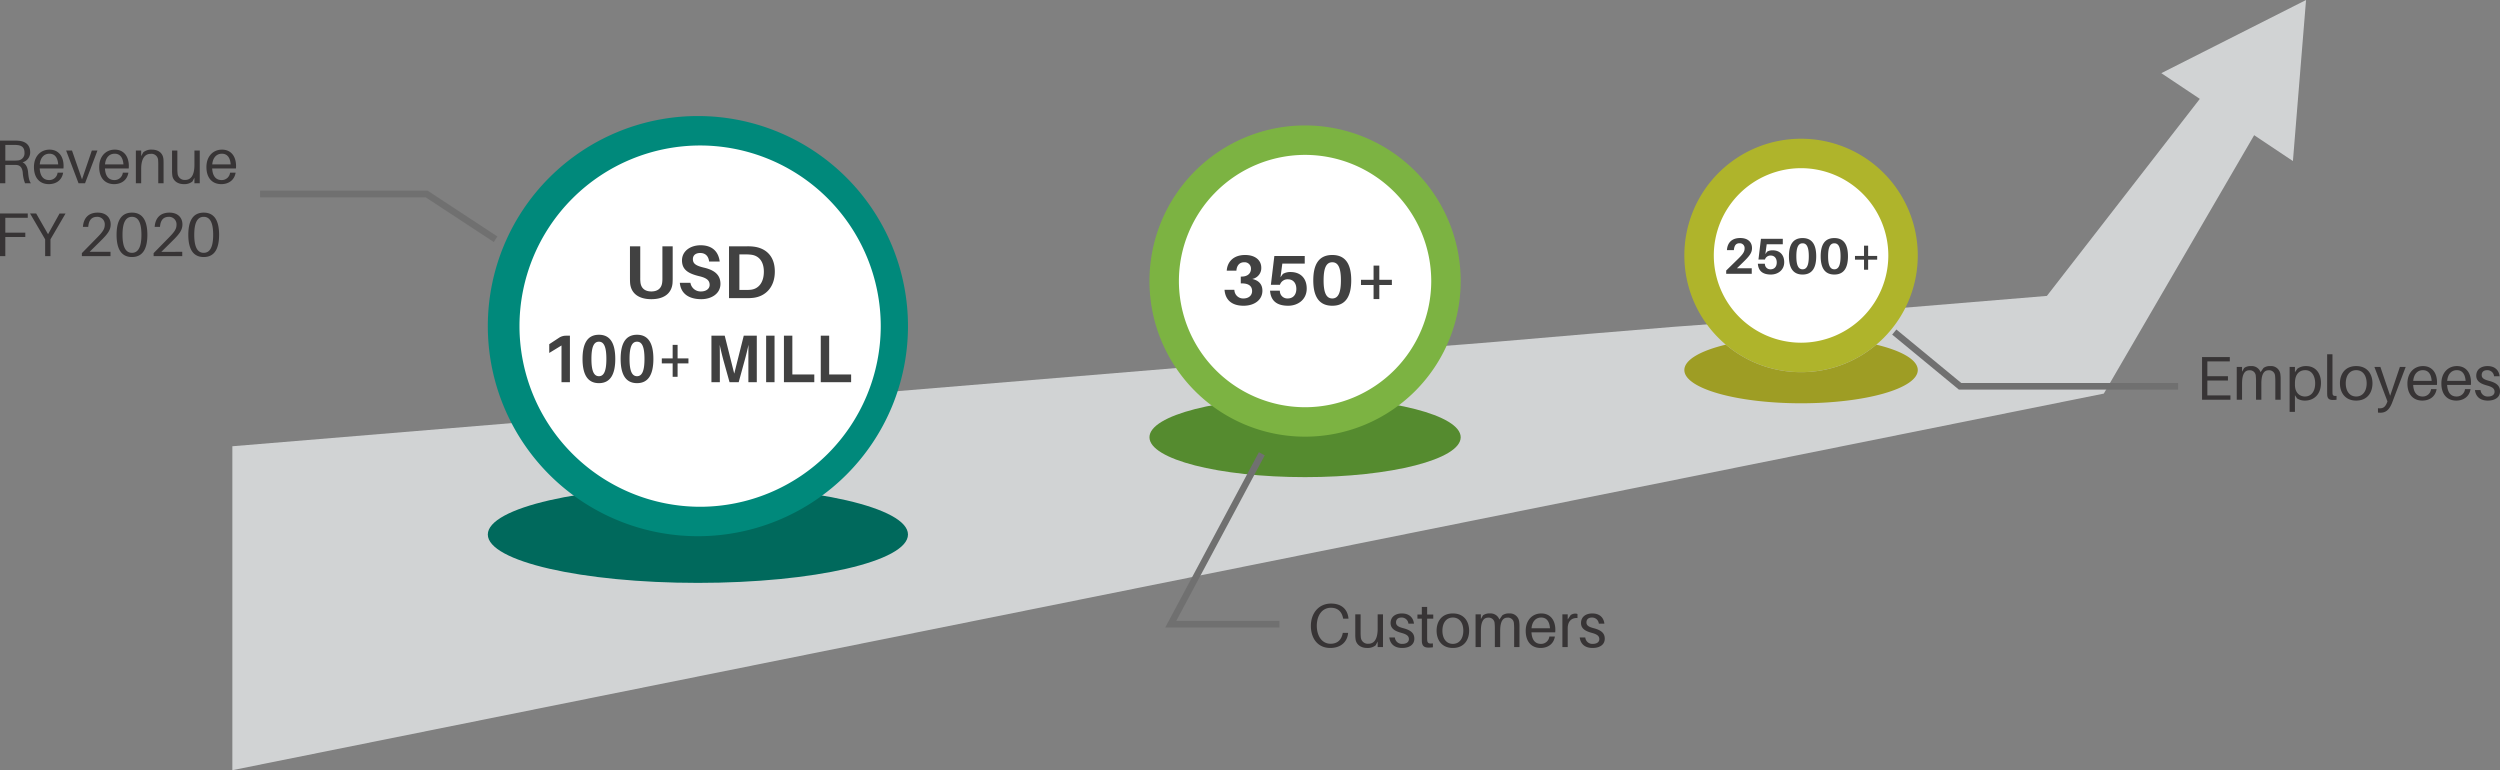 <svg xmlns="http://www.w3.org/2000/svg" width="1131.904" height="348.699" viewBox="0 0 1131.904 348.699"><rect x="0" y="0" width="1131.904" height="348.699" fill="#808080" stroke="none"/><defs><style>.a{fill:#d1d3d4;}.b{fill:#00695c;}.c{fill:#558b2f;}.d{fill:#00897b;}.e{fill:#fff;}.f{fill:#7cb342;}.g{fill:#afb42b;}.h{fill:#9e9d24;}.i{fill:#414141;}.j{fill:#373435;}.k{fill:none;stroke:#707070;stroke-width:3px;}</style></defs><g transform="translate(-385.8 -1046.02)"><g transform="translate(0 -11)"><path class="a" d="M873.36-696.521l17.433,11.645L821.55-595.668h0l-93.528,7.749c-74,6.425-5.652,1.039-75.085,6.221l-38.891,3.223c-82.961,7.148-30.343,2.491-101.145,8.38L0-527.6v146.656l847.322-170.5h0L915.4-668.437l17.544,11.72,5.943-72.927-65.525,33.123" transform="translate(491 1786.664)"/><path class="b" d="M297.9-481.635c0,12.1-42.587,21.9-95.118,21.9s-95.118-9.8-95.118-21.9,42.586-21.9,95.118-21.9,95.118,9.8,95.118,21.9" transform="translate(499 1780.664)"/><path class="c" d="M478.146-513.668c0,9.971-31.545,18.052-70.457,18.052S337.23-503.7,337.23-513.668s31.547-18.051,70.458-18.051,70.457,8.081,70.457,18.051" transform="translate(569 1768.664)"/><path class="d" d="M297.9-575.988a95.118,95.118,0,0,1-95.118,95.117,95.117,95.117,0,0,1-95.118-95.117,95.118,95.118,0,0,1,95.118-95.118A95.118,95.118,0,0,1,297.9-575.988" transform="translate(499 1780.664)"/><path class="e" d="M202.783-494.2A81.877,81.877,0,0,1,121-575.988a81.878,81.878,0,0,1,81.784-81.785,81.878,81.878,0,0,1,81.785,81.785A81.877,81.877,0,0,1,202.783-494.2" transform="translate(500 1780.664)"/><path class="f" d="M478.146-584.393a70.458,70.458,0,0,1-70.457,70.458,70.459,70.459,0,0,1-70.458-70.458,70.46,70.46,0,0,1,70.458-70.458,70.459,70.459,0,0,1,70.457,70.458" transform="translate(569 1768.664)"/><path class="e" d="M407.688-527.268a57.19,57.19,0,0,1-57.125-57.125,57.19,57.19,0,0,1,57.125-57.125,57.189,57.189,0,0,1,57.124,57.125,57.189,57.189,0,0,1-57.124,57.125" transform="translate(569 1768.664)"/><path class="g" d="M615.094-588.989a52.842,52.842,0,0,1-52.842,52.844,52.842,52.842,0,0,1-52.843-52.844,52.841,52.841,0,0,1,52.843-52.843,52.841,52.841,0,0,1,52.842,52.843" transform="translate(639 1761.664)"/><path class="e" d="M562.252-549.479a39.555,39.555,0,0,1-39.509-39.511A39.554,39.554,0,0,1,562.252-628.5a39.554,39.554,0,0,1,39.509,39.509,39.555,39.555,0,0,1-39.509,39.511" transform="translate(639 1761.664)"/><path class="h" d="M596.317-548.6a52.628,52.628,0,0,1-34.065,12.457A52.628,52.628,0,0,1,528.187-548.6c-11.48,2.76-18.777,6.885-18.777,11.5,0,8.311,23.657,15.049,52.843,15.049s52.843-6.739,52.843-15.049c0-4.615-7.3-8.74-18.777-11.5" transform="translate(639 1761.664)"/></g><path class="i" d="M-12.631-23.46h-4.658V-9.078a12.854,12.854,0,0,1-.068,1.7c-.2,2.686-1.836,4.352-4.93,4.352-3.128,0-4.76-1.666-4.964-4.352a12.854,12.854,0,0,1-.068-1.7V-23.46h-4.658V-9.554c0,.986,0,1.666.068,2.754C-31.6-2.89-28.883.476-22.287.476c6.562,0,9.282-3.366,9.588-7.276.068-1.088.068-1.768.068-2.754Zm12.614-.476c-4.488,0-8.4,2.55-8.4,6.868s3.026,5.984,7.82,7.14C2.873-9.112,4.1-7.956,4.1-5.984c0,1.8-1.7,2.958-3.842,2.958a4.669,4.669,0,0,1-4.862-3.91H-9.4C-8.959-2.006-5.287.476.323.476c4.624,0,8.67-2.516,8.67-6.936,0-3.774-2.312-6.154-7.48-7.344-3.74-.884-5-1.87-5-3.842,0-1.9,1.428-2.788,3.3-2.788,2.448,0,3.774,1.5,4.046,3.876H8.653C8.143-20.74,5.593-23.936-.017-23.936Zm23.97.612a21.541,21.541,0,0,0-2.992-.136H12.869V0h8.024a21.541,21.541,0,0,0,2.992-.136c5.44-.646,9.724-4.726,9.724-11.9S29.393-22.678,23.953-23.324ZM22.831-3.808a18.092,18.092,0,0,1-2.482.1H17.561V-19.788h2.856a18.068,18.068,0,0,1,2.516.136c3.468.442,5.712,3.06,5.712,7.684C28.645-7.174,26.333-4.25,22.831-3.808Z" transform="translate(703 1181)"/><path class="i" d="M13.76-11.68a5,5,0,0,0,4.1-5.088c0-3.232-2.528-5.76-7.328-5.76-5.152,0-7.9,2.944-8.288,6.784l-.032.32H6.592l.032-.32c.224-2.08,1.44-3.488,3.424-3.488a2.851,2.851,0,0,1,3.136,2.976c0,2.08-1.536,3.392-3.872,3.488l-.736.032v3.072h.736C12.192-9.6,13.7-8.416,13.7-6.208c0,2.016-1.568,3.36-3.9,3.36A3.926,3.926,0,0,1,5.7-6.464l-.064-.32H1.216l.032.32C1.728-1.888,4.832.448,9.824.448c4.96,0,8.544-2.656,8.544-6.816C18.368-9.248,16.736-11.008,13.76-11.68ZM31.1-14.816a6.608,6.608,0,0,0-3.456.864l-1.088,1.5.832-6.176H37.536V-22.08H23.776L22.208-9.024h4.1a3.6,3.6,0,0,1,3.616-2.5c2.4,0,3.808,1.76,3.808,4.352s-1.44,4.32-3.9,4.32a3.372,3.372,0,0,1-3.552-3.2l-.032-.32H21.824l.032.32C22.3-1.6,25.12.448,30.048.448c4.32,0,8.384-2.72,8.384-7.776C38.432-11.872,35.744-14.816,31.1-14.816Zm18.912-7.712c-6.272,0-8.608,4.512-8.608,11.488,0,6.912,2.336,11.488,8.608,11.488,6.24,0,8.576-4.576,8.576-11.488C58.592-18.016,56.256-22.528,50.016-22.528Zm0,19.68c-2.72,0-3.936-2.624-3.936-8.192,0-5.632,1.216-8.192,3.936-8.192,2.688,0,3.9,2.56,3.9,8.192C53.92-5.472,52.7-2.848,50.016-2.848Zm26.976-6.08V-11.3H71.3v-6.432H68.7V-11.3h-5.7v2.368h5.7V-2.56H71.3V-8.928Z" transform="translate(939 1184)"/><path class="i" d="M6.21-2.507,9.154-5.382c2.9-2.829,3.887-4.255,3.887-6.256,0-2.714-1.84-4.577-5.336-4.577-3.565,0-5.681,1.863-6,5.267l-.023.23H4.83l.023-.23c.207-1.909.966-2.9,2.553-2.9a2.169,2.169,0,0,1,2.277,2.392c0,1.518-.851,2.645-2.99,4.738L1.357-1.5V0H12.926V-2.507Zm16.146-8.142a4.75,4.75,0,0,0-2.484.621L19.09-8.947l.6-4.439h7.291V-15.87h-9.89L15.962-6.486h2.944a2.586,2.586,0,0,1,2.6-1.794c1.725,0,2.737,1.265,2.737,3.128s-1.035,3.105-2.806,3.105a2.424,2.424,0,0,1-2.553-2.3l-.023-.23H15.686l.023.23C16.031-1.15,18.055.322,21.6.322c3.1,0,6.026-1.955,6.026-5.589C27.623-8.533,25.691-10.649,22.356-10.649Zm13.593-5.543c-4.508,0-6.187,3.243-6.187,8.257,0,4.968,1.679,8.257,6.187,8.257,4.485,0,6.164-3.289,6.164-8.257C42.113-12.949,40.434-16.192,35.949-16.192Zm0,14.145c-1.955,0-2.829-1.886-2.829-5.888,0-4.048.874-5.888,2.829-5.888,1.932,0,2.806,1.84,2.806,5.888C38.755-3.933,37.881-2.047,35.949-2.047ZM50.324-16.192c-4.508,0-6.187,3.243-6.187,8.257,0,4.968,1.679,8.257,6.187,8.257,4.485,0,6.164-3.289,6.164-8.257C56.488-12.949,54.809-16.192,50.324-16.192Zm0,14.145c-1.955,0-2.829-1.886-2.829-5.888,0-4.048.874-5.888,2.829-5.888,1.932,0,2.806,1.84,2.806,5.888C53.13-3.933,52.256-2.047,50.324-2.047Zm19.389-4.37v-1.7H65.619v-4.623H63.756v4.623H59.662v1.7h4.094V-1.84h1.863V-6.417Z" transform="translate(1166 1170)"/><path class="j" d="M15.512-5.068c-.168-1.932-.924-3.7-2.492-4.424a4.625,4.625,0,0,0,3.444-4.564c0-3.248-2.016-4.788-4.816-5.152a18.153,18.153,0,0,0-2.52-.112H2.8V0H5.208V-8.316h3.64c.448,0,.924,0,1.372.028,1.9.14,2.66,1.456,2.884,3.444A15.6,15.6,0,0,0,14.14,0H16.8C16.016-1.036,15.736-2.548,15.512-5.068Zm-10.3-5.208V-17.36h3.92a11.906,11.906,0,0,1,1.932.112c1.792.28,2.828,1.26,2.828,3.416a3.224,3.224,0,0,1-3.108,3.5,17.486,17.486,0,0,1-1.876.056ZM31.584-7.84c0-4.34-2.268-7.392-6.356-7.392-4.06,0-7.056,3.052-7.056,7.868,0,5.236,2.884,7.756,6.748,7.756,3.052,0,5.88-1.6,6.468-5.18h-2.52a3.739,3.739,0,0,1-3.836,3.332c-2.184,0-4.032-1.316-4.256-5.236H31.528A10.327,10.327,0,0,0,31.584-7.84Zm-6.412-5.544c2.436,0,3.752,1.764,3.976,4.844H20.8C21.084-11.7,22.82-13.384,25.172-13.384ZM46.928-14.84H44.38L39.928-1.764,35.392-14.84h-2.66L38.36,0H41.3Zm14.2,7c0-4.34-2.268-7.392-6.356-7.392-4.06,0-7.056,3.052-7.056,7.868C47.712-2.128,50.6.392,54.46.392c3.052,0,5.88-1.6,6.468-5.18h-2.52a3.739,3.739,0,0,1-3.836,3.332c-2.184,0-4.032-1.316-4.256-5.236H61.068A10.326,10.326,0,0,0,61.124-7.84Zm-6.412-5.544c2.436,0,3.752,1.764,3.976,4.844H50.344C50.624-11.7,52.36-13.384,54.712-13.384ZM76.8-10.892c-.224-2.6-2.044-4.34-5.292-4.34A5.616,5.616,0,0,0,67.648-14l-.924,1.708V-14.84H64.316V0h2.408V-6.524c0-5.068,1.96-6.8,4.284-6.8A3.02,3.02,0,0,1,74.4-10.3c.056.756.056,1.372.056,2.128V0H76.86V-8.344C76.86-9.548,76.86-10.136,76.8-10.892ZM93.24-14.84H90.832v6.524c0,5.068-1.848,6.8-4.172,6.8A3.169,3.169,0,0,1,83.216-4.34,20.168,20.168,0,0,1,83.1-6.384V-14.84H80.7v8.9a15.672,15.672,0,0,0,.14,2.548c.336,2.044,2.128,3.78,5.208,3.78A5.859,5.859,0,0,0,89.908-.784l.924-1.736V0H93.24Zm16.436,7c0-4.34-2.268-7.392-6.356-7.392-4.06,0-7.056,3.052-7.056,7.868,0,5.236,2.884,7.756,6.748,7.756,3.052,0,5.88-1.6,6.468-5.18h-2.52a3.739,3.739,0,0,1-3.836,3.332c-2.184,0-4.032-1.316-4.256-5.236H109.62A10.326,10.326,0,0,0,109.676-7.84Zm-6.412-5.544c2.436,0,3.752,1.764,3.976,4.844H98.9C99.176-11.7,100.912-13.384,103.264-13.384ZM5.208,15.64H15.372V13.68H2.8V33H5.208V24.32h9.044V22.36H5.208Zm20.44,9.744,6.832-11.7H29.764l-5.208,9.38L19.18,13.68H16.408l6.832,11.7V33h2.408ZM43.372,31.04l4.844-4.788c3.276-3.22,4.7-5.012,4.7-7.644,0-2.884-1.932-5.32-5.88-5.32-3.864,0-6.272,2.128-6.664,6.16l-.028.28h2.408l.028-.28c.28-2.716,1.484-4.256,3.976-4.256a3.378,3.378,0,0,1,3.472,3.7c0,1.876-1.092,3.276-3.36,5.6l-7,7.14V33H52.836V31.04Zm19.18-17.752c-5.32,0-6.972,4.424-6.972,10.052,0,5.6,1.652,10.052,6.972,10.052s6.972-4.452,6.972-10.052C69.524,17.712,67.872,13.288,62.552,13.288Zm0,18.2c-3.08,0-4.284-3.108-4.284-8.148,0-5.068,1.2-8.148,4.284-8.148s4.284,3.08,4.284,8.148C66.836,28.38,65.632,31.488,62.552,31.488Zm13.3-.448L80.7,26.252c3.276-3.22,4.7-5.012,4.7-7.644,0-2.884-1.932-5.32-5.88-5.32-3.864,0-6.272,2.128-6.664,6.16l-.028.28h2.408l.028-.28c.28-2.716,1.484-4.256,3.976-4.256a3.378,3.378,0,0,1,3.472,3.7c0,1.876-1.092,3.276-3.36,5.6l-7,7.14V33H85.316V31.04Zm19.18-17.752c-5.32,0-6.972,4.424-6.972,10.052,0,5.6,1.652,10.052,6.972,10.052S102,28.94,102,23.34C102,17.712,100.352,13.288,95.032,13.288Zm0,18.2c-3.08,0-4.284-3.108-4.284-8.148,0-5.068,1.2-8.148,4.284-8.148s4.284,3.08,4.284,8.148C99.316,28.38,98.112,31.488,95.032,31.488Z" transform="translate(383 1129)"/><path class="j" d="M10.444-19.712c-5.488,0-9.128,4.256-9.128,10.136C1.316-3.92,4.452.392,10.08.392c5.1,0,7.7-3.052,8.064-6.552l.028-.28H15.764l-.056.28c-.56,2.772-2.268,4.648-5.488,4.648C6.412-1.512,4-4.928,4-9.688c0-4.676,2.436-8.12,6.384-8.12,3.22,0,4.928,1.876,5.488,4.648l.056.28H18.34l-.028-.28C17.92-16.94,15.344-19.712,10.444-19.712Zm23.52,4.872H31.556v6.524c0,5.068-1.848,6.8-4.172,6.8A3.169,3.169,0,0,1,23.94-4.34a20.168,20.168,0,0,1-.112-2.044V-14.84H21.42v8.9a15.671,15.671,0,0,0,.14,2.548C21.9-1.344,23.688.392,26.768.392A5.859,5.859,0,0,0,30.632-.784l.924-1.736V0h2.408Zm8.568-.392c-3.052,0-5.124,1.624-5.124,4.34,0,2.6,2.128,3.7,4.788,4.424,2.492.672,3.5,1.428,3.5,2.856s-1.288,2.156-2.884,2.156A3.2,3.2,0,0,1,39.34-4.368H36.82c.448,3.36,2.772,4.76,5.824,4.76,3.136,0,5.516-1.4,5.516-4.2,0-2.52-1.624-3.864-5.04-4.76-2.016-.532-3.248-1.12-3.248-2.6,0-1.288.784-2.212,2.464-2.212a3.038,3.038,0,0,1,3.136,2.772h2.52C47.684-13.328,45.864-15.232,42.532-15.232ZM53.956-12.88h2.772v-1.848H53.956v-3.444H51.548v3.444H49.56v1.848h1.988v8.652c0,.84,0,1.456.028,1.848.14,1.848,1.092,2.6,2.94,2.6A12.759,12.759,0,0,0,56.56.084V-1.68c-1.876.224-2.464-.084-2.576-1.512-.028-.392-.028-.644-.028-1.148ZM65.6-15.232c-5.04,0-7.364,3.612-7.364,7.812C58.24-3.248,60.564.392,65.6.392s7.364-3.64,7.364-7.812C72.968-11.62,70.644-15.232,65.6-15.232Zm0,13.776c-3,0-4.732-2.492-4.732-5.964,0-3.5,1.736-5.964,4.732-5.964s4.732,2.464,4.732,5.964C70.336-3.948,68.6-1.456,65.6-1.456ZM95.62-11.62a4.208,4.208,0,0,0-4.508-3.612,4.855,4.855,0,0,0-3.136.868l-1.316,1.9a4.2,4.2,0,0,0-4.284-2.772,4.855,4.855,0,0,0-3.136.868l-.952,1.68V-14.84H75.88V0h2.408V-7.336c0-4.508,1.372-5.992,3.248-5.992A2.669,2.669,0,0,1,84.5-10.836a25.749,25.749,0,0,1,.112,2.884V0h2.408V-7.336c0-4.508,1.372-5.992,3.248-5.992a2.669,2.669,0,0,1,2.968,2.492,25.749,25.749,0,0,1,.112,2.884V0H95.76V-9.072A15.672,15.672,0,0,0,95.62-11.62ZM112-7.84c0-4.34-2.268-7.392-6.356-7.392-4.06,0-7.056,3.052-7.056,7.868,0,5.236,2.884,7.756,6.748,7.756,3.052,0,5.88-1.6,6.468-5.18h-2.52a3.739,3.739,0,0,1-3.836,3.332c-2.184,0-4.032-1.316-4.256-5.236h10.752A10.326,10.326,0,0,0,112-7.84Zm-6.412-5.544c2.436,0,3.752,1.764,3.976,4.844H101.22C101.5-11.7,103.236-13.384,105.588-13.384Zm15.428-1.792a3.8,3.8,0,0,0-2.072.672L117.6-12.516V-14.84h-2.408V0H117.6V-8.456c0-3.388,1.9-4.872,4.424-4.7v-1.82A2.235,2.235,0,0,0,121.016-15.176Zm7.728-.056c-3.052,0-5.124,1.624-5.124,4.34,0,2.6,2.128,3.7,4.788,4.424,2.492.672,3.5,1.428,3.5,2.856s-1.288,2.156-2.884,2.156a3.2,3.2,0,0,1-3.472-2.912h-2.52c.448,3.36,2.772,4.76,5.824,4.76,3.136,0,5.516-1.4,5.516-4.2,0-2.52-1.624-3.864-5.04-4.76-2.016-.532-3.248-1.12-3.248-2.6,0-1.288.784-2.212,2.464-2.212a3.038,3.038,0,0,1,3.136,2.772h2.52C133.9-13.328,132.076-15.232,128.744-15.232Z" transform="translate(978 1339)"/><path class="j" d="M15.652-1.96H5.208V-8.68h9.324v-1.96H5.208v-6.72H15.372v-1.96H2.8V0H15.652Zm22.6-9.66a4.208,4.208,0,0,0-4.508-3.612,4.855,4.855,0,0,0-3.136.868l-1.316,1.9A4.2,4.2,0,0,0,25-15.232a4.855,4.855,0,0,0-3.136.868l-.952,1.68V-14.84H18.508V0h2.408V-7.336c0-4.508,1.372-5.992,3.248-5.992a2.669,2.669,0,0,1,2.968,2.492,25.749,25.749,0,0,1,.112,2.884V0h2.408V-7.336c0-4.508,1.372-5.992,3.248-5.992a2.669,2.669,0,0,1,2.968,2.492,25.748,25.748,0,0,1,.112,2.884V0h2.408V-9.072A15.672,15.672,0,0,0,38.248-11.62ZM49.9-15.232a6.587,6.587,0,0,0-3.92,1.176l-1.12,1.6v-2.38H42.448V5.488h2.408V-2.044l.98,1.456a6.409,6.409,0,0,0,3.556.98c3.836,0,7.252-2.548,7.252-8.036C56.644-11.984,54.236-15.232,49.9-15.232Zm-.5,13.776c-2.128,0-4.536-1.456-4.536-5.292V-7.56c0-4.256,2.212-5.824,4.676-5.824,2.968,0,4.48,2.66,4.48,6.02C54.012-3.472,52-1.456,49.392-1.456ZM61.852-20.58H59.444V-4.172c0,.812,0,1.456.028,1.96.084,1.876,1.12,2.324,2.52,2.324A11.417,11.417,0,0,0,63.7,0V-1.736c-1.316.14-1.764-.168-1.82-1.12-.028-.476-.028-.952-.028-1.4ZM72.6-15.232c-5.04,0-7.364,3.612-7.364,7.812C65.24-3.248,67.564.392,72.6.392s7.364-3.64,7.364-7.812C79.968-11.62,77.644-15.232,72.6-15.232Zm0,13.776c-3,0-4.732-2.492-4.732-5.964,0-3.5,1.736-5.964,4.732-5.964s4.732,2.464,4.732,5.964C77.336-3.948,75.6-1.456,72.6-1.456ZM95-14.84H92.372l-4.4,13.048L83.552-14.84H80.836L86.744.756l-.2.532c-.756,1.96-1.736,2.6-3.22,2.6-.252,0-.5,0-.868-.028v1.96a7.907,7.907,0,0,0,1.232.056c2.408,0,4-1.484,5.208-4.62Zm14.2,7c0-4.34-2.268-7.392-6.356-7.392-4.06,0-7.056,3.052-7.056,7.868,0,5.236,2.884,7.756,6.748,7.756,3.052,0,5.88-1.6,6.468-5.18h-2.52a3.739,3.739,0,0,1-3.836,3.332c-2.184,0-4.032-1.316-4.256-5.236h10.752A10.326,10.326,0,0,0,109.2-7.84Zm-6.412-5.544c2.436,0,3.752,1.764,3.976,4.844H98.42C98.7-11.7,100.436-13.384,102.788-13.384ZM124.572-7.84c0-4.34-2.268-7.392-6.356-7.392-4.06,0-7.056,3.052-7.056,7.868,0,5.236,2.884,7.756,6.748,7.756,3.052,0,5.88-1.6,6.468-5.18h-2.52a3.739,3.739,0,0,1-3.836,3.332c-2.184,0-4.032-1.316-4.256-5.236h10.752A10.326,10.326,0,0,0,124.572-7.84Zm-6.412-5.544c2.436,0,3.752,1.764,3.976,4.844h-8.344C114.072-11.7,115.808-13.384,118.16-13.384Zm13.916-1.848c-3.052,0-5.124,1.624-5.124,4.34,0,2.6,2.128,3.7,4.788,4.424,2.492.672,3.5,1.428,3.5,2.856s-1.288,2.156-2.884,2.156a3.2,3.2,0,0,1-3.472-2.912h-2.52c.448,3.36,2.772,4.76,5.824,4.76,3.136,0,5.516-1.4,5.516-4.2,0-2.52-1.624-3.864-5.04-4.76-2.016-.532-3.248-1.12-3.248-2.6,0-1.288.784-2.212,2.464-2.212a3.038,3.038,0,0,1,3.136,2.772h2.52C137.228-13.328,135.408-15.232,132.076-15.232Z" transform="translate(1380 1227)"/><path class="k" d="M4601.542,1133.855h75.435l31.2,20.489" transform="translate(-4098)"/><path class="k" d="M4740.082,1337.61h-49.208l41.228-77.137" transform="translate(-3775 -9)"/><path class="k" d="M4841.978,1303.931h-98.719l-29.8-24.572" transform="translate(-3470 -83)"/><path class="i" d="M12.926-19.989H11.048a5.634,5.634,0,0,0-3.064.946l-4.417,2.9v3.967l5.549-3.387V1.066h3.81Zm13.141-.427c-5.411,0-7.426,4.3-7.426,10.955,0,6.591,2.015,10.955,7.426,10.955,5.383,0,7.4-4.363,7.4-10.955C33.465-16.114,31.45-20.416,26.066-20.416Zm0,18.766c-2.347,0-3.4-2.5-3.4-7.812,0-5.37,1.049-7.812,3.4-7.812,2.319,0,3.368,2.441,3.368,7.812C29.434-4.152,28.385-1.65,26.066-1.65ZM43.32-20.416c-5.411,0-7.426,4.3-7.426,10.955,0,6.591,2.015,10.955,7.426,10.955,5.383,0,7.4-4.363,7.4-10.955C50.719-16.114,48.7-20.416,43.32-20.416Zm0,18.766c-2.347,0-3.4-2.5-3.4-7.812,0-5.37,1.049-7.812,3.4-7.812,2.319,0,3.368,2.441,3.368,7.812C46.688-4.152,45.639-1.65,43.32-1.65Zm23.272-5.8V-9.706H61.679v-6.133H59.443v6.133H54.529v2.258h4.914v6.072h2.236V-7.448ZM97.54-19.989H91.632L87.325-2.809,83.019-19.989H77V1.066h3.81V-8.668c0-2.2,0-4.974-.055-7.171.442,2.166,1.132,4.974,1.712,7.11L85.2,1.066h4.141L92.018-8.7c.607-2.166,1.3-4.974,1.767-7.171-.055,2.2-.055,5-.055,7.2V1.066h3.81Zm8.034,21.055V-19.989h-3.81V1.066Zm18-3.509h-9.938V-19.989h-3.81V1.066h13.748Zm16.674,0h-9.938V-19.989H126.5V1.066h13.748Z" transform="translate(630.909 1218)"/></g></svg>